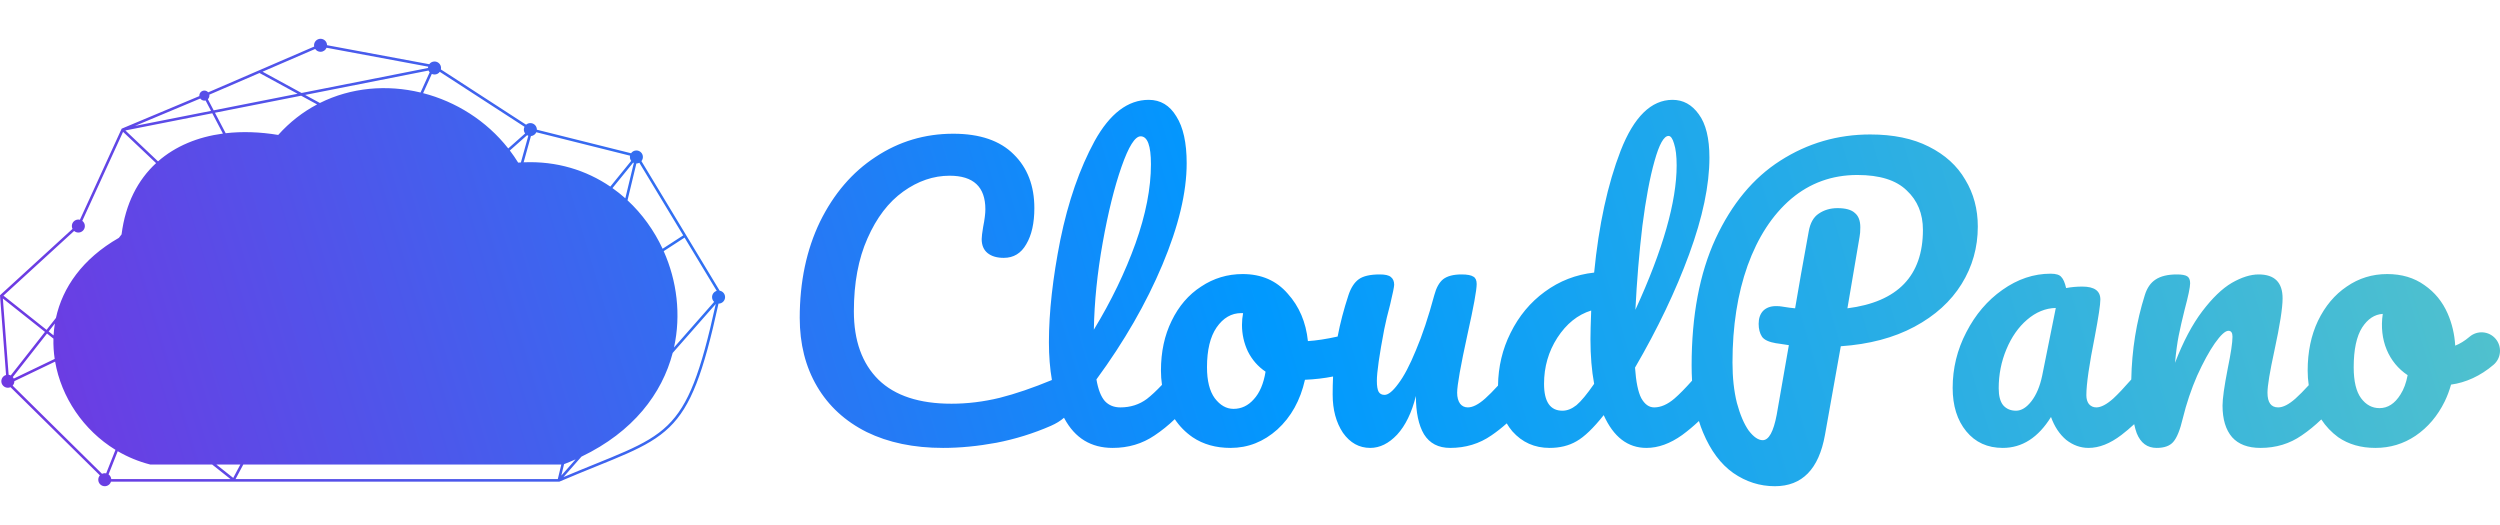 <svg width="300" height="63" viewBox="0 0 300 63" fill="none" xmlns="http://www.w3.org/2000/svg">
<g clip-path="url(#clip0_1063_4681)">
<path fill-rule="evenodd" clip-rule="evenodd" d="M37.685 5.435C37.685 5.487 37.69 5.538 37.7 5.588L24.982 11.08C24.872 10.951 24.708 10.869 24.525 10.869C24.191 10.869 23.921 11.139 23.921 11.472C23.921 11.492 23.922 11.511 23.924 11.53L14.6 15.44L9.592 26.367C9.532 26.352 9.468 26.344 9.403 26.344C8.972 26.344 8.622 26.693 8.622 27.125C8.622 27.248 8.651 27.364 8.701 27.467L0 35.431L0.725 44.999C0.399 45.093 0.161 45.394 0.161 45.749C0.161 46.181 0.511 46.53 0.942 46.53C1.056 46.53 1.165 46.506 1.262 46.462L11.989 57.046C11.866 57.184 11.792 57.366 11.792 57.565C11.792 57.997 12.141 58.346 12.573 58.346C12.922 58.346 13.218 58.117 13.317 57.801H67.131L67.145 57.785L67.147 57.788C68.761 57.096 70.218 56.506 71.532 55.974L71.539 55.971C72.913 55.415 74.131 54.922 75.212 54.44C77.339 53.493 78.981 52.575 80.326 51.27C82.938 48.736 84.399 44.773 86.22 36.434H86.229C86.66 36.434 87.01 36.084 87.01 35.653C87.01 35.266 86.728 34.944 86.358 34.883L76.97 19.334C77.081 19.199 77.148 19.026 77.148 18.837C77.148 18.406 76.799 18.056 76.368 18.056C76.102 18.056 75.868 18.188 75.727 18.39L64.424 15.565L64.424 15.552C64.424 15.12 64.074 14.771 63.643 14.771C63.447 14.771 63.267 14.844 63.13 14.963L52.906 8.332C52.919 8.276 52.925 8.219 52.925 8.16C52.925 7.728 52.575 7.379 52.144 7.379C51.882 7.379 51.65 7.508 51.509 7.706L39.246 5.424C39.241 4.998 38.893 4.654 38.465 4.654C38.034 4.654 37.685 5.003 37.685 5.435ZM31.505 8.603L37.821 5.876C37.962 6.081 38.198 6.216 38.465 6.216C38.792 6.216 39.071 6.015 39.188 5.731L51.38 7.999C51.369 8.05 51.363 8.103 51.363 8.158L36.188 11.157L31.505 8.603ZM31.141 8.76L25.118 11.361C25.124 11.397 25.128 11.434 25.128 11.472C25.128 11.643 25.057 11.797 24.943 11.906L25.642 13.242L35.709 11.252L31.141 8.76ZM25.323 13.305L24.67 12.058C24.623 12.069 24.575 12.075 24.525 12.075C24.322 12.075 24.143 11.976 24.034 11.823L16.199 15.108L25.323 13.305ZM15.044 15.655L25.474 13.593L26.75 16.029C23.73 16.432 21.048 17.539 18.963 19.365L15.044 15.655ZM25.794 13.53L36.137 11.486L38.052 12.53C36.355 13.427 34.775 14.641 33.386 16.193C31.193 15.828 29.067 15.758 27.081 15.987L25.794 13.53ZM38.388 12.358C42.145 10.482 46.437 10.131 50.465 11.101L51.561 8.679C51.504 8.616 51.458 8.543 51.425 8.464L36.616 11.391L38.388 12.358ZM50.773 11.177L51.818 8.869C51.917 8.915 52.028 8.941 52.144 8.941C52.404 8.941 52.633 8.814 52.775 8.62L62.94 15.213C62.89 15.315 62.862 15.43 62.862 15.552C62.862 15.725 62.919 15.886 63.015 16.015L60.989 17.813C58.358 14.468 54.702 12.193 50.773 11.177ZM61.181 18.06L63.248 16.226C63.295 16.253 63.345 16.276 63.397 16.293L62.508 19.493C62.399 19.5 62.29 19.507 62.181 19.516C61.868 19.011 61.534 18.526 61.181 18.06ZM62.837 19.477L63.711 16.33C64 16.305 64.244 16.123 64.357 15.87L75.602 18.681C75.592 18.732 75.587 18.784 75.587 18.837C75.587 19.014 75.645 19.177 75.744 19.308L73.239 22.392C70.358 20.433 66.824 19.31 62.837 19.477ZM73.496 22.57L75.979 19.515C76.005 19.529 76.032 19.543 76.059 19.555L75.039 23.797C74.549 23.361 74.034 22.951 73.496 22.57ZM75.302 24.037L76.365 19.618H76.368C76.496 19.618 76.617 19.587 76.724 19.532L81.986 28.245L79.512 29.851C78.495 27.666 77.07 25.677 75.302 24.037ZM79.643 30.138C81.235 33.712 81.743 37.785 80.879 41.7L85.696 36.224C85.543 36.081 85.448 35.878 85.448 35.653C85.448 35.299 85.683 35 86.006 34.904L82.147 28.513L79.643 30.138ZM80.722 42.351L85.891 36.475C84.08 44.749 82.633 48.596 80.108 51.046C78.803 52.312 77.201 53.213 75.085 54.155C74.001 54.637 72.794 55.126 71.428 55.679C70.277 56.145 69.014 56.657 67.617 57.248L69.771 54.799C75.985 51.818 79.446 47.237 80.722 42.351ZM67.689 55.697C68.163 55.514 68.623 55.323 69.07 55.124L67.36 57.068L67.689 55.697ZM29.194 55.746H67.356L66.937 57.488H28.267L29.194 55.746ZM13.857 53.981C10.005 51.621 7.351 47.657 6.615 43.392L1.723 45.74L1.723 45.749C1.723 45.952 1.646 46.137 1.519 46.276L12.243 56.857C12.343 56.811 12.455 56.785 12.573 56.785C12.63 56.785 12.687 56.791 12.741 56.803L13.857 53.981ZM14.128 54.143L13.027 56.93C13.205 57.058 13.327 57.258 13.35 57.488H27.659L25.462 55.746H18.04C16.638 55.391 15.328 54.844 14.128 54.143ZM28.84 55.746L27.987 57.35L25.965 55.746H28.84ZM6.585 38.82C6.507 39.294 6.455 39.771 6.429 40.248L5.834 39.776L6.585 38.82ZM5.641 40.021L6.413 40.634C6.391 41.45 6.443 42.265 6.563 43.07L1.654 45.427C1.624 45.36 1.584 45.299 1.538 45.244L5.641 40.021ZM1.292 45.051L5.396 39.827L0.343 35.818L1.036 44.974C1.127 44.985 1.213 45.011 1.292 45.051ZM0.416 35.477L5.589 39.582L6.713 38.152C7.504 34.521 9.876 31.055 14.264 28.542L14.588 28.128C15.055 24.437 16.543 21.592 18.73 19.575L14.768 15.824L9.874 26.502C10.062 26.644 10.184 26.87 10.184 27.125C10.184 27.556 9.835 27.906 9.403 27.906C9.208 27.906 9.029 27.834 8.893 27.716L0.323 35.559L0.325 35.591L0.416 35.477ZM143.115 52.468C142.261 51.878 141.546 51.154 140.973 50.297C140.204 51.035 139.398 51.685 138.555 52.247C137.082 53.249 135.402 53.749 133.516 53.749C130.923 53.749 128.993 52.571 127.726 50.214L127.683 50.129C127.259 50.501 126.735 50.823 126.111 51.097C124.019 52.011 121.838 52.689 119.569 53.131C117.33 53.543 115.194 53.749 113.16 53.749C109.654 53.749 106.604 53.116 104.011 51.849C101.418 50.552 99.429 48.725 98.044 46.368C96.659 44.011 95.967 41.27 95.967 38.147C95.967 33.816 96.777 29.97 98.398 26.611C100.048 23.252 102.273 20.659 105.072 18.832C107.871 16.976 110.98 16.047 114.398 16.047C117.58 16.047 119.997 16.872 121.647 18.523C123.297 20.143 124.122 22.294 124.122 24.976C124.122 26.773 123.798 28.217 123.15 29.307C122.531 30.397 121.632 30.943 120.453 30.943C119.628 30.943 118.98 30.751 118.509 30.368C118.037 29.985 117.802 29.425 117.802 28.688C117.802 28.423 117.861 27.937 117.978 27.23C118.155 26.346 118.244 25.639 118.244 25.108C118.244 22.427 116.814 21.086 113.956 21.086C112.011 21.086 110.155 21.72 108.387 22.987C106.619 24.254 105.19 26.125 104.1 28.6C103.009 31.046 102.464 33.963 102.464 37.351C102.464 40.887 103.451 43.628 105.426 45.573C107.4 47.488 110.317 48.446 114.177 48.446C116.092 48.446 118.022 48.21 119.967 47.738C121.864 47.257 123.951 46.544 126.229 45.601C125.99 44.223 125.87 42.711 125.87 41.064C125.87 37.469 126.327 33.374 127.24 28.777C128.183 24.18 129.553 20.232 131.351 16.931C133.178 13.631 135.343 11.981 137.848 11.981C139.262 11.981 140.367 12.644 141.163 13.97C141.988 15.267 142.401 17.138 142.401 19.583C142.401 23.09 141.428 27.156 139.483 31.782C137.539 36.408 134.901 40.991 131.572 45.528C131.778 46.737 132.117 47.606 132.588 48.136C133.06 48.637 133.679 48.888 134.445 48.888C135.653 48.888 136.714 48.549 137.627 47.871C138.149 47.467 138.752 46.905 139.437 46.184C139.355 45.627 139.314 45.055 139.314 44.468C139.314 42.228 139.741 40.239 140.596 38.501C141.451 36.733 142.629 35.363 144.132 34.39C145.635 33.388 147.3 32.887 149.126 32.887C151.366 32.887 153.163 33.668 154.519 35.23C155.904 36.762 156.714 38.663 156.95 40.932C157.99 40.865 159.179 40.683 160.517 40.384C160.816 38.797 161.25 37.138 161.819 35.407C162.114 34.523 162.526 33.889 163.057 33.506C163.587 33.123 164.427 32.932 165.576 32.932C166.225 32.932 166.667 33.035 166.902 33.241C167.167 33.447 167.3 33.757 167.3 34.169C167.3 34.405 167.138 35.2 166.814 36.556C166.519 37.646 166.284 38.633 166.107 39.517C165.517 42.611 165.223 44.674 165.223 45.705C165.223 46.324 165.296 46.766 165.444 47.031C165.591 47.267 165.827 47.385 166.151 47.385C166.593 47.385 167.138 46.943 167.786 46.059C168.464 45.175 169.171 43.834 169.908 42.036C170.674 40.239 171.411 38.029 172.118 35.407C172.354 34.523 172.707 33.889 173.179 33.506C173.68 33.123 174.416 32.932 175.388 32.932C176.066 32.932 176.538 33.02 176.803 33.197C177.068 33.344 177.201 33.639 177.201 34.081C177.201 34.817 176.832 36.836 176.096 40.136C175.271 43.908 174.858 46.236 174.858 47.12C174.858 47.679 174.976 48.121 175.212 48.446C175.447 48.74 175.757 48.888 176.14 48.888C176.729 48.888 177.422 48.534 178.217 47.827C178.657 47.434 179.172 46.916 179.762 46.273C179.793 44.003 180.294 41.898 181.263 39.959C182.265 37.926 183.635 36.276 185.374 35.009C187.142 33.712 189.116 32.946 191.297 32.711C191.856 26.994 192.917 22.117 194.479 18.081C196.07 14.014 198.148 11.981 200.711 11.981C201.979 11.981 203.025 12.556 203.85 13.705C204.705 14.854 205.131 16.593 205.131 18.92C205.131 22.221 204.32 26.081 202.701 30.501C201.079 34.921 198.914 39.458 196.203 44.114C196.321 45.823 196.571 47.046 196.954 47.782C197.367 48.519 197.882 48.888 198.501 48.888C199.297 48.888 200.107 48.534 200.933 47.827C201.504 47.337 202.208 46.622 203.047 45.681C203.013 45.09 202.995 44.479 202.995 43.849C202.995 37.867 203.952 32.799 205.867 28.644C207.811 24.46 210.404 21.337 213.647 19.274C216.916 17.182 220.511 16.136 224.43 16.136C227.2 16.136 229.544 16.622 231.459 17.594C233.404 18.567 234.863 19.893 235.834 21.572C236.836 23.222 237.337 25.093 237.337 27.186C237.337 29.69 236.689 31.989 235.392 34.081C234.096 36.173 232.209 37.882 229.735 39.208C227.26 40.534 224.313 41.315 220.895 41.55L218.994 52.203C218.258 56.298 216.254 58.346 212.983 58.346C211.186 58.346 209.521 57.816 207.988 56.755C206.485 55.694 205.278 54.074 204.365 51.893C204.182 51.456 204.017 50.999 203.87 50.521C203.228 51.13 202.558 51.69 201.86 52.203C200.416 53.234 198.987 53.749 197.573 53.749C195.333 53.749 193.624 52.438 192.446 49.816C191.208 51.377 190.118 52.424 189.175 52.954C188.262 53.484 187.186 53.749 185.949 53.749C184.151 53.749 182.663 53.086 181.484 51.761C181.23 51.461 181.004 51.142 180.807 50.804C180.213 51.336 179.6 51.817 178.969 52.247C177.525 53.249 175.875 53.749 174.018 53.749C172.604 53.749 171.558 53.204 170.88 52.114C170.232 51.024 169.908 49.492 169.908 47.517C169.407 49.521 168.656 51.068 167.654 52.158C166.652 53.219 165.576 53.749 164.427 53.749C163.101 53.749 162.011 53.145 161.156 51.937C160.331 50.7 159.919 49.168 159.919 47.34C159.919 46.599 159.935 45.878 159.968 45.18C158.899 45.392 157.775 45.523 156.596 45.573C156.036 48.048 154.931 50.037 153.281 51.54C151.631 53.013 149.76 53.749 147.668 53.749C145.9 53.749 144.382 53.322 143.115 52.468ZM134.577 20.025C135.432 17.58 136.198 16.357 136.876 16.357C137.701 16.357 138.113 17.477 138.113 19.716C138.113 22.574 137.495 25.742 136.257 29.219C135.019 32.666 133.354 36.114 131.262 39.562C131.321 36.232 131.675 32.755 132.323 29.13C132.971 25.506 133.723 22.471 134.577 20.025ZM148.022 49.064C148.964 49.064 149.775 48.681 150.453 47.915C151.16 47.149 151.631 46.044 151.867 44.6C150.953 43.981 150.246 43.171 149.745 42.169C149.274 41.167 149.038 40.107 149.038 38.987C149.038 38.515 149.082 38.044 149.171 37.572H148.95C147.771 37.572 146.784 38.147 145.988 39.296C145.222 40.416 144.839 42.007 144.839 44.07C144.839 45.691 145.149 46.928 145.767 47.782C146.416 48.637 147.167 49.064 148.022 49.064ZM200.225 16.312C199.665 16.312 199.105 17.314 198.545 19.318C197.985 21.292 197.499 23.885 197.087 27.097C196.704 30.309 196.424 33.668 196.247 37.175C199.547 29.985 201.198 24.209 201.198 19.849C201.198 18.729 201.094 17.86 200.888 17.241C200.711 16.622 200.49 16.312 200.225 16.312ZM187.495 49.285C188.055 49.285 188.615 49.064 189.175 48.622C189.735 48.151 190.442 47.296 191.297 46.059C191.002 44.468 190.855 42.685 190.855 40.711C190.855 40.004 190.884 38.854 190.943 37.263C189.322 37.764 187.967 38.854 186.877 40.534C185.816 42.184 185.285 44.026 185.285 46.059C185.285 48.21 186.022 49.285 187.495 49.285ZM230.751 27.583C230.751 33.093 227.731 36.232 221.69 36.998L223.148 28.423C223.209 28.129 223.237 27.745 223.237 27.274C223.237 26.478 223.015 25.904 222.575 25.55C222.162 25.167 221.468 24.976 220.497 24.976C219.642 24.976 218.891 25.197 218.244 25.639C217.624 26.051 217.226 26.758 217.049 27.76C216.342 31.62 215.797 34.7 215.413 36.998C215.031 36.968 214.486 36.895 213.778 36.777C213.631 36.748 213.409 36.733 213.116 36.733C212.468 36.733 211.951 36.924 211.569 37.307C211.215 37.69 211.038 38.206 211.038 38.854C211.038 39.473 211.17 39.989 211.436 40.401C211.701 40.784 212.275 41.05 213.16 41.197C213.013 41.167 213.514 41.241 214.663 41.418L213.204 49.772C212.82 51.805 212.261 52.821 211.524 52.821C210.993 52.821 210.434 52.438 209.845 51.672C209.285 50.877 208.813 49.772 208.43 48.357C208.076 46.943 207.899 45.322 207.899 43.495C207.899 39.134 208.505 35.259 209.712 31.871C210.949 28.453 212.689 25.786 214.928 23.871C217.197 21.955 219.849 20.998 222.883 20.998C225.564 20.998 227.54 21.616 228.807 22.854C230.103 24.062 230.751 25.639 230.751 27.583ZM235.955 51.761C237.045 53.086 238.504 53.749 240.331 53.749C242.658 53.749 244.587 52.512 246.12 50.037C246.533 51.186 247.136 52.099 247.933 52.777C248.758 53.425 249.657 53.749 250.629 53.749C251.896 53.749 253.208 53.234 254.562 52.203C255.087 51.803 255.6 51.369 256.103 50.9C256.189 51.309 256.29 51.67 256.406 51.982C256.879 53.16 257.674 53.749 258.794 53.749C259.708 53.749 260.369 53.514 260.782 53.042C261.224 52.541 261.607 51.598 261.933 50.214C262.373 48.416 262.949 46.707 263.655 45.086C264.393 43.466 265.099 42.169 265.777 41.197C266.485 40.195 267.03 39.694 267.413 39.694C267.736 39.694 267.899 39.93 267.899 40.401C267.899 41.108 267.706 42.39 267.324 44.247C266.912 46.368 266.704 47.841 266.704 48.667C266.704 50.317 267.089 51.584 267.855 52.468C268.62 53.322 269.754 53.749 271.257 53.749C273.114 53.749 274.763 53.249 276.208 52.247C277.023 51.694 277.803 51.055 278.556 50.331C279.101 51.162 279.777 51.875 280.587 52.468C281.825 53.322 283.313 53.749 285.052 53.749C286.82 53.749 288.425 53.263 289.87 52.291C291.344 51.289 292.507 49.919 293.362 48.18C293.674 47.536 293.927 46.86 294.126 46.152C295.879 45.915 297.655 45.118 299.226 43.772C300.156 42.976 300.262 41.579 299.468 40.651C298.671 39.723 297.275 39.616 296.347 40.411C295.76 40.914 295.179 41.259 294.625 41.478C294.549 40.115 294.245 38.828 293.716 37.617C293.096 36.202 292.169 35.068 290.93 34.213C289.693 33.329 288.206 32.887 286.466 32.887C284.669 32.887 283.048 33.388 281.605 34.39C280.161 35.363 279.012 36.733 278.157 38.501C277.332 40.239 276.92 42.228 276.92 44.468C276.92 45.067 276.962 45.652 277.047 46.224C276.437 46.89 275.908 47.424 275.458 47.827C274.661 48.534 273.969 48.888 273.379 48.888C272.524 48.888 272.098 48.298 272.098 47.12C272.098 46.295 272.378 44.6 272.937 42.036C273.587 39.031 273.911 36.954 273.911 35.805C273.911 33.889 272.953 32.932 271.038 32.932C270.064 32.932 268.99 33.27 267.811 33.948C266.66 34.626 265.483 35.76 264.274 37.351C263.067 38.943 261.977 41.005 261.003 43.539C261.122 42.243 261.269 41.153 261.446 40.269C261.623 39.385 261.858 38.353 262.152 37.175C262.594 35.525 262.816 34.464 262.816 33.992C262.816 33.58 262.697 33.3 262.462 33.153C262.226 33.005 261.814 32.932 261.224 32.932C260.134 32.932 259.279 33.138 258.662 33.55C258.072 33.934 257.644 34.552 257.38 35.407C256.364 38.618 255.821 41.996 255.753 45.54C254.885 46.532 254.165 47.295 253.59 47.827C252.795 48.534 252.117 48.888 251.556 48.888C251.204 48.888 250.908 48.755 250.673 48.49C250.468 48.224 250.363 47.871 250.363 47.429C250.363 46.103 250.703 43.746 251.381 40.357C251.822 38.029 252.043 36.556 252.043 35.937C252.043 34.906 251.321 34.39 249.878 34.39C249.2 34.39 248.551 34.449 247.933 34.567C247.786 33.919 247.593 33.477 247.358 33.241C247.152 32.976 246.724 32.843 246.076 32.843C244.042 32.843 242.113 33.492 240.286 34.788C238.488 36.055 237.045 37.749 235.955 39.871C234.865 41.963 234.319 44.188 234.319 46.545C234.319 48.696 234.865 50.435 235.955 51.761ZM285.933 37.666C284.951 37.725 284.128 38.269 283.46 39.296C282.784 40.357 282.444 41.948 282.444 44.07C282.444 45.749 282.74 46.987 283.327 47.782C283.917 48.578 284.655 48.976 285.538 48.976C286.54 48.976 287.379 48.431 288.057 47.34C288.455 46.726 288.743 45.952 288.916 45.02C286.653 43.518 285.466 40.811 285.933 37.666ZM243.779 48.136C243.189 48.902 242.57 49.285 241.922 49.285C241.274 49.285 240.757 49.064 240.375 48.622C240.021 48.18 239.844 47.503 239.844 46.589C239.844 44.939 240.154 43.377 240.773 41.904C241.391 40.431 242.216 39.252 243.248 38.368C244.308 37.455 245.458 36.983 246.696 36.954L245.06 45.086C244.795 46.353 244.368 47.37 243.779 48.136Z" fill="url(#paint0_linear_1063_4681)"/>
</g>
<defs>
<linearGradient id="paint0_linear_1063_4681" x1="-3.35276e-06" y1="58.346" x2="290.276" y2="-28.026" gradientUnits="userSpaceOnUse">
<stop stop-color="#7336E1"/>
<stop offset="0.5" stop-color="#0199FE"/>
<stop offset="1" stop-color="#56C4CA"/>
</linearGradient>
<clipPath id="clip0_1063_4681">
<rect width="300" height="59" fill="white" transform="translate(0 2)"/>
</clipPath>
</defs>
</svg>
